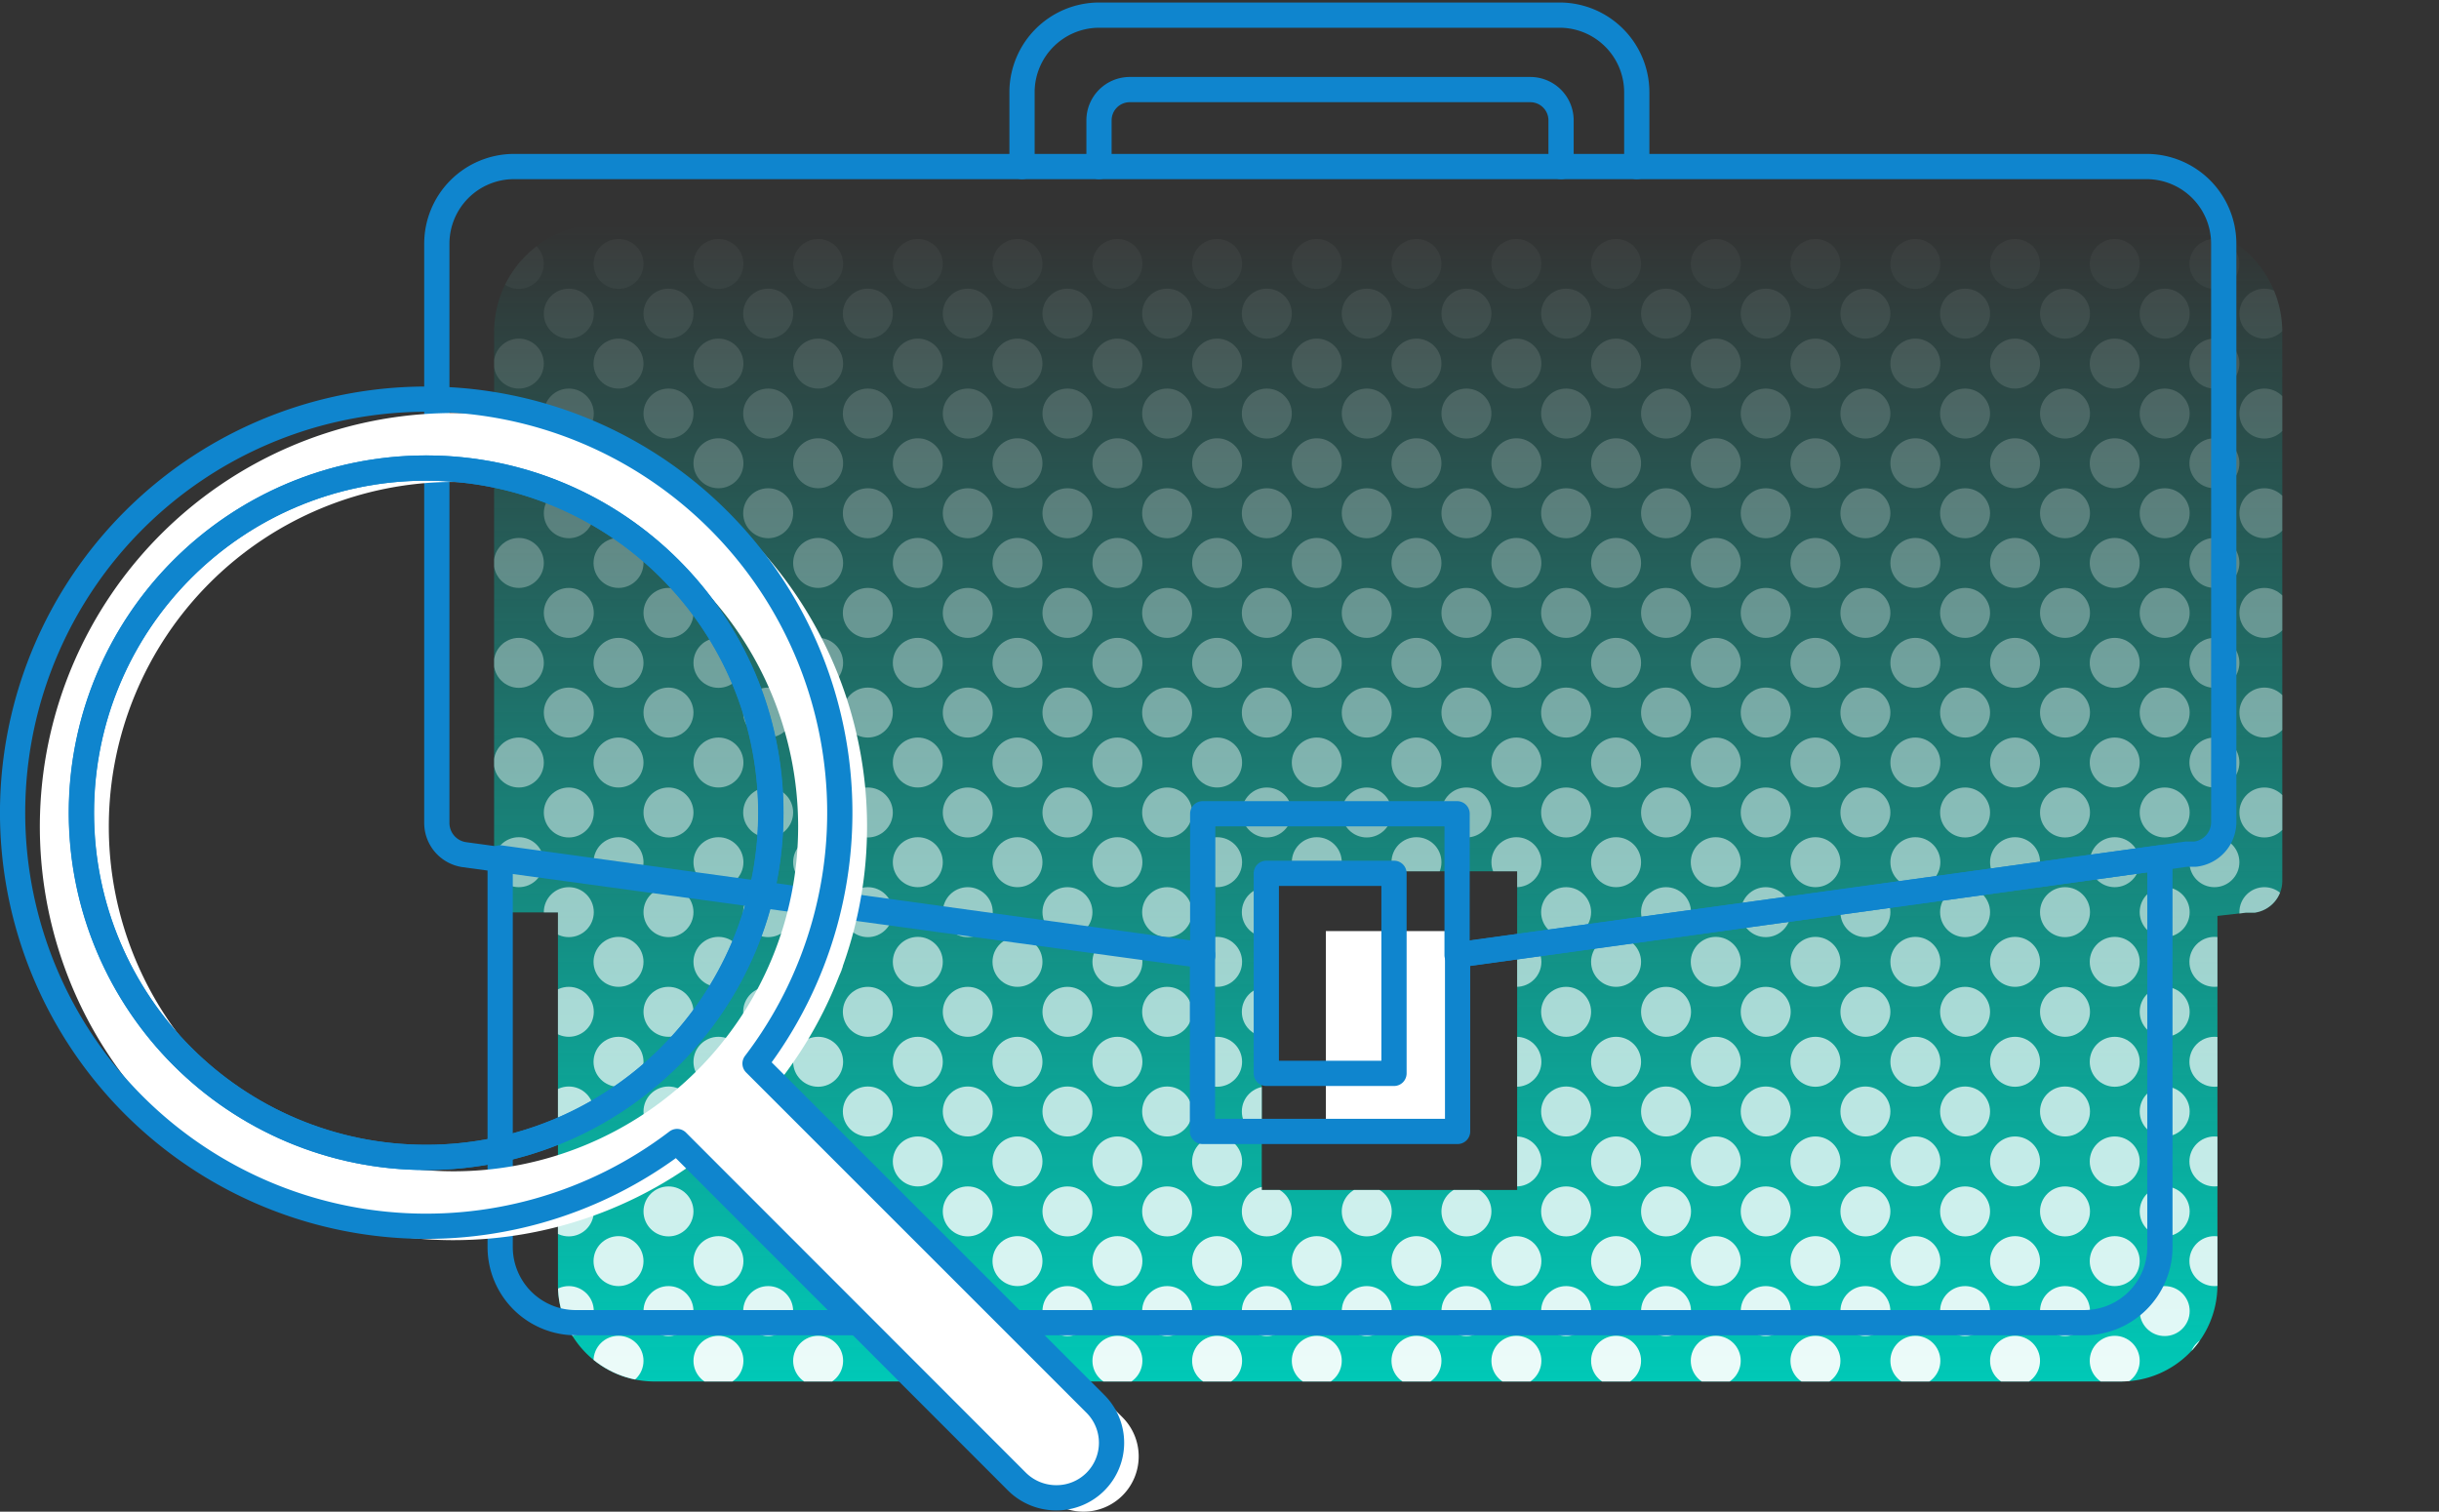 <svg xmlns="http://www.w3.org/2000/svg" xmlns:xlink="http://www.w3.org/1999/xlink" viewBox="0 0 96.65 59.91"><rect x="0" y="0" width="96.65" height="59.91" fill="#333333" stroke="none"/><defs><style>.cls-1,.cls-29{fill:none;}.cls-10,.cls-11,.cls-12,.cls-13,.cls-14,.cls-15,.cls-16,.cls-17,.cls-18,.cls-19,.cls-2,.cls-20,.cls-21,.cls-22,.cls-23,.cls-24,.cls-25,.cls-26,.cls-27,.cls-28,.cls-5,.cls-6,.cls-7,.cls-8,.cls-9{fill:#fff;}.cls-3{fill:url(#Gradient_bez_nazwy_21);}.cls-4{clip-path:url(#clip-path);}.cls-5{opacity:0.96;}.cls-6{opacity:0.92;}.cls-7{opacity:0.88;}.cls-8{opacity:0.84;}.cls-9{opacity:0.8;}.cls-10{opacity:0.76;}.cls-11{opacity:0.72;}.cls-12{opacity:0.68;}.cls-13{opacity:0.64;}.cls-14{opacity:0.6;}.cls-15{opacity:0.56;}.cls-16{opacity:0.52;}.cls-17{opacity:0.48;}.cls-18{opacity:0.44;}.cls-19{opacity:0.4;}.cls-20{opacity:0.36;}.cls-21{opacity:0.32;}.cls-22{opacity:0.28;}.cls-23{opacity:0.24;}.cls-24{opacity:0.2;}.cls-25{opacity:0.16;}.cls-26{opacity:0.12;}.cls-27{opacity:0.08;}.cls-28{opacity:0.04;}.cls-29{stroke:#0f85ce;stroke-linecap:round;stroke-linejoin:round;}</style><linearGradient id="Gradient_bez_nazwy_21" x1="54.99" y1="54.75" x2="54.99" y2="8.88" gradientUnits="userSpaceOnUse"><stop offset="0" stop-color="#00c9b7"/><stop offset="1" stop-color="#00c9b7" stop-opacity="0"/></linearGradient><clipPath id="clip-path"><path class="cls-1" d="M86.12,8.88H23.86a4.28,4.28,0,0,0-4.28,4.28v23h2.53V50.94a3.82,3.82,0,0,0,3.81,3.81H84.06a3.82,3.82,0,0,0,3.81-3.81V36.32L89,36.17l.35,0a1.27,1.27,0,0,0,1.09-1.26V13.16A4.28,4.28,0,0,0,86.12,8.88Zm-26,25.65V47.16H50V34.53Z"/></clipPath></defs><title>praca</title><g id="Warstwa_2" data-name="Warstwa 2"><g id="Layer_29" data-name="Layer 29"><rect class="cls-2" x="52.54" y="36.9" width="5.06" height="7.93"/><path class="cls-3" d="M86.12,8.88H23.86a4.28,4.28,0,0,0-4.28,4.28v23h2.53V50.94a3.82,3.82,0,0,0,3.81,3.81H84.06a3.82,3.82,0,0,0,3.81-3.81V36.3L89,36.17l.35,0a1.27,1.27,0,0,0,1.09-1.26V13.16A4.28,4.28,0,0,0,86.12,8.88Zm-26,25.65V47.16H50V34.53Z"/><g class="cls-4"><circle class="cls-2" cx="8.7" cy="57.89" r="0.99"/><circle class="cls-5" cx="10.68" cy="55.91" r="0.99"/><circle class="cls-6" cx="8.7" cy="53.93" r="0.99"/><circle class="cls-7" cx="10.68" cy="51.96" r="0.99"/><circle class="cls-8" cx="8.7" cy="49.98" r="0.99"/><circle class="cls-9" cx="10.68" cy="48.01" r="0.99"/><circle class="cls-10" cx="8.7" cy="46.03" r="0.99"/><circle class="cls-11" cx="10.68" cy="44.05" r="0.99"/><circle class="cls-12" cx="8.7" cy="42.08" r="0.99"/><circle class="cls-13" cx="10.68" cy="40.1" r="0.99"/><circle class="cls-14" cx="8.7" cy="38.12" r="0.99"/><circle class="cls-15" cx="10.68" cy="36.15" r="0.99"/><circle class="cls-16" cx="8.7" cy="34.17" r="0.99"/><circle class="cls-17" cx="10.68" cy="32.2" r="0.99"/><circle class="cls-18" cx="8.7" cy="30.22" r="0.99"/><circle class="cls-19" cx="10.68" cy="28.24" r="0.99"/><circle class="cls-20" cx="8.7" cy="26.27" r="0.99"/><circle class="cls-21" cx="10.68" cy="24.29" r="0.99"/><circle class="cls-22" cx="8.7" cy="22.31" r="0.99"/><circle class="cls-23" cx="10.68" cy="20.34" r="0.99"/><circle class="cls-24" cx="8.7" cy="18.36" r="0.99"/><circle class="cls-25" cx="10.68" cy="16.39" r="0.99"/><circle class="cls-26" cx="8.7" cy="14.41" r="0.99"/><circle class="cls-27" cx="10.68" cy="12.43" r="0.99"/><circle class="cls-28" cx="8.7" cy="10.46" r="0.99"/><circle class="cls-2" cx="12.66" cy="57.89" r="0.99"/><circle class="cls-5" cx="14.63" cy="55.91" r="0.99"/><circle class="cls-6" cx="12.66" cy="53.93" r="0.99"/><circle class="cls-7" cx="14.63" cy="51.96" r="0.99"/><circle class="cls-8" cx="12.66" cy="49.98" r="0.99"/><circle class="cls-9" cx="14.63" cy="48.01" r="0.99"/><circle class="cls-10" cx="12.66" cy="46.03" r="0.99"/><circle class="cls-11" cx="14.63" cy="44.05" r="0.99"/><circle class="cls-12" cx="12.66" cy="42.08" r="0.99"/><circle class="cls-13" cx="14.63" cy="40.1" r="0.99"/><circle class="cls-14" cx="12.66" cy="38.12" r="0.99"/><circle class="cls-15" cx="14.63" cy="36.15" r="0.99"/><circle class="cls-16" cx="12.66" cy="34.17" r="0.99"/><circle class="cls-17" cx="14.63" cy="32.2" r="0.99"/><circle class="cls-18" cx="12.66" cy="30.22" r="0.99"/><circle class="cls-19" cx="14.63" cy="28.24" r="0.99"/><circle class="cls-20" cx="12.66" cy="26.27" r="0.99"/><circle class="cls-21" cx="14.63" cy="24.29" r="0.99"/><circle class="cls-22" cx="12.66" cy="22.31" r="0.99"/><circle class="cls-23" cx="14.63" cy="20.34" r="0.99"/><circle class="cls-24" cx="12.66" cy="18.36" r="0.99"/><circle class="cls-25" cx="14.63" cy="16.39" r="0.99"/><circle class="cls-26" cx="12.66" cy="14.41" r="0.99"/><circle class="cls-27" cx="14.63" cy="12.43" r="0.99"/><circle class="cls-28" cx="12.66" cy="10.46" r="0.99"/><circle class="cls-2" cx="16.61" cy="57.89" r="0.99"/><circle class="cls-5" cx="18.58" cy="55.91" r="0.99"/><circle class="cls-6" cx="16.61" cy="53.93" r="0.99"/><circle class="cls-7" cx="18.58" cy="51.96" r="0.99"/><circle class="cls-8" cx="16.61" cy="49.98" r="0.99"/><circle class="cls-9" cx="18.58" cy="48.01" r="0.99"/><circle class="cls-10" cx="16.61" cy="46.03" r="0.99"/><circle class="cls-11" cx="18.58" cy="44.05" r="0.99"/><circle class="cls-12" cx="16.61" cy="42.08" r="0.99"/><circle class="cls-13" cx="18.58" cy="40.1" r="0.99"/><circle class="cls-14" cx="16.61" cy="38.12" r="0.99"/><circle class="cls-15" cx="18.58" cy="36.15" r="0.99"/><circle class="cls-16" cx="16.61" cy="34.17" r="0.99"/><circle class="cls-17" cx="18.58" cy="32.2" r="0.99"/><circle class="cls-18" cx="16.61" cy="30.22" r="0.99"/><circle class="cls-19" cx="18.58" cy="28.24" r="0.99"/><circle class="cls-20" cx="16.61" cy="26.27" r="0.99"/><circle class="cls-21" cx="18.58" cy="24.29" r="0.99"/><circle class="cls-22" cx="16.61" cy="22.31" r="0.99"/><circle class="cls-23" cx="18.58" cy="20.34" r="0.99"/><circle class="cls-24" cx="16.61" cy="18.36" r="0.99"/><circle class="cls-25" cx="18.58" cy="16.39" r="0.99"/><circle class="cls-26" cx="16.61" cy="14.41" r="0.99"/><circle class="cls-27" cx="18.58" cy="12.43" r="0.99"/><circle class="cls-28" cx="16.61" cy="10.46" r="0.99"/><circle class="cls-2" cx="20.56" cy="57.89" r="0.99"/><circle class="cls-5" cx="22.54" cy="55.91" r="0.99"/><circle class="cls-6" cx="20.56" cy="53.93" r="0.99"/><circle class="cls-7" cx="22.54" cy="51.96" r="0.99"/><circle class="cls-8" cx="20.56" cy="49.98" r="0.99"/><circle class="cls-9" cx="22.54" cy="48.01" r="0.99"/><circle class="cls-10" cx="20.56" cy="46.03" r="0.99"/><circle class="cls-11" cx="22.54" cy="44.05" r="0.99"/><circle class="cls-12" cx="20.56" cy="42.08" r="0.99"/><circle class="cls-13" cx="22.54" cy="40.1" r="0.99"/><circle class="cls-14" cx="20.56" cy="38.12" r="0.99"/><circle class="cls-15" cx="22.54" cy="36.15" r="0.99"/><circle class="cls-16" cx="20.56" cy="34.17" r="0.99"/><circle class="cls-17" cx="22.54" cy="32.2" r="0.99"/><circle class="cls-18" cx="20.56" cy="30.22" r="0.99"/><circle class="cls-19" cx="22.54" cy="28.24" r="0.99"/><circle class="cls-20" cx="20.56" cy="26.27" r="0.99"/><circle class="cls-21" cx="22.54" cy="24.29" r="0.99"/><circle class="cls-22" cx="20.56" cy="22.31" r="0.99"/><circle class="cls-23" cx="22.54" cy="20.34" r="0.99"/><circle class="cls-24" cx="20.56" cy="18.36" r="0.99"/><circle class="cls-25" cx="22.54" cy="16.39" r="0.99"/><circle class="cls-26" cx="20.56" cy="14.41" r="0.99"/><circle class="cls-27" cx="22.54" cy="12.43" r="0.99"/><circle class="cls-28" cx="20.56" cy="10.46" r="0.99"/><circle class="cls-2" cx="24.51" cy="57.89" r="0.99"/><circle class="cls-5" cx="26.49" cy="55.91" r="0.99"/><circle class="cls-6" cx="24.51" cy="53.93" r="0.99"/><circle class="cls-7" cx="26.49" cy="51.96" r="0.99"/><circle class="cls-8" cx="24.51" cy="49.98" r="0.99"/><circle class="cls-9" cx="26.49" cy="48.01" r="0.99"/><circle class="cls-10" cx="24.51" cy="46.03" r="0.99"/><circle class="cls-11" cx="26.49" cy="44.05" r="0.99"/><circle class="cls-12" cx="24.51" cy="42.08" r="0.99"/><circle class="cls-13" cx="26.49" cy="40.1" r="0.99"/><circle class="cls-14" cx="24.51" cy="38.12" r="0.99"/><circle class="cls-15" cx="26.49" cy="36.15" r="0.99"/><circle class="cls-16" cx="24.51" cy="34.17" r="0.99"/><circle class="cls-17" cx="26.49" cy="32.2" r="0.99"/><circle class="cls-18" cx="24.51" cy="30.22" r="0.99"/><circle class="cls-19" cx="26.49" cy="28.24" r="0.99"/><circle class="cls-20" cx="24.51" cy="26.27" r="0.99"/><circle class="cls-21" cx="26.49" cy="24.29" r="0.99"/><circle class="cls-22" cx="24.51" cy="22.31" r="0.99"/><circle class="cls-23" cx="26.49" cy="20.34" r="0.99"/><circle class="cls-24" cx="24.51" cy="18.36" r="0.99"/><circle class="cls-25" cx="26.49" cy="16.39" r="0.99"/><circle class="cls-26" cx="24.51" cy="14.41" r="0.99"/><circle class="cls-27" cx="26.49" cy="12.43" r="0.99"/><circle class="cls-28" cx="24.51" cy="10.46" r="0.99"/><circle class="cls-2" cx="28.47" cy="57.89" r="0.99"/><circle class="cls-5" cx="30.44" cy="55.91" r="0.99"/><circle class="cls-6" cx="28.47" cy="53.93" r="0.99"/><circle class="cls-7" cx="30.44" cy="51.96" r="0.99"/><circle class="cls-8" cx="28.47" cy="49.98" r="0.99"/><circle class="cls-9" cx="30.44" cy="48.01" r="0.99"/><circle class="cls-10" cx="28.47" cy="46.03" r="0.99"/><circle class="cls-11" cx="30.44" cy="44.05" r="0.99"/><circle class="cls-12" cx="28.47" cy="42.08" r="0.99"/><circle class="cls-13" cx="30.44" cy="40.1" r="0.99"/><circle class="cls-14" cx="28.47" cy="38.12" r="0.99"/><circle class="cls-15" cx="30.44" cy="36.15" r="0.99"/><circle class="cls-16" cx="28.47" cy="34.17" r="0.99"/><circle class="cls-17" cx="30.44" cy="32.2" r="0.99"/><circle class="cls-18" cx="28.47" cy="30.22" r="0.99"/><circle class="cls-19" cx="30.44" cy="28.24" r="0.99"/><circle class="cls-20" cx="28.47" cy="26.27" r="0.99"/><circle class="cls-21" cx="30.44" cy="24.29" r="0.99"/><circle class="cls-22" cx="28.47" cy="22.31" r="0.99"/><circle class="cls-23" cx="30.44" cy="20.34" r="0.99"/><circle class="cls-24" cx="28.47" cy="18.36" r="0.99"/><circle class="cls-25" cx="30.44" cy="16.39" r="0.99"/><circle class="cls-26" cx="28.47" cy="14.41" r="0.99"/><circle class="cls-27" cx="30.44" cy="12.43" r="0.99"/><circle class="cls-28" cx="28.47" cy="10.46" r="0.99"/><circle class="cls-2" cx="32.42" cy="57.89" r="0.99"/><circle class="cls-5" cx="34.39" cy="55.91" r="0.99"/><circle class="cls-6" cx="32.42" cy="53.93" r="0.99"/><circle class="cls-7" cx="34.39" cy="51.96" r="0.99"/><circle class="cls-8" cx="32.42" cy="49.98" r="0.99"/><circle class="cls-9" cx="34.39" cy="48.01" r="0.99"/><circle class="cls-10" cx="32.42" cy="46.03" r="0.99"/><circle class="cls-11" cx="34.39" cy="44.05" r="0.99"/><circle class="cls-12" cx="32.42" cy="42.08" r="0.99"/><circle class="cls-13" cx="34.39" cy="40.1" r="0.99"/><circle class="cls-14" cx="32.42" cy="38.12" r="0.99"/><circle class="cls-15" cx="34.39" cy="36.15" r="0.99"/><circle class="cls-16" cx="32.42" cy="34.17" r="0.99"/><circle class="cls-17" cx="34.39" cy="32.2" r="0.99"/><circle class="cls-18" cx="32.42" cy="30.22" r="0.99"/><circle class="cls-19" cx="34.39" cy="28.24" r="0.99"/><circle class="cls-20" cx="32.42" cy="26.27" r="0.99"/><circle class="cls-21" cx="34.39" cy="24.29" r="0.99"/><circle class="cls-22" cx="32.42" cy="22.31" r="0.99"/><circle class="cls-23" cx="34.39" cy="20.34" r="0.99"/><circle class="cls-24" cx="32.42" cy="18.36" r="0.99"/><circle class="cls-25" cx="34.39" cy="16.39" r="0.99"/><circle class="cls-26" cx="32.42" cy="14.41" r="0.99"/><circle class="cls-27" cx="34.39" cy="12.43" r="0.99"/><circle class="cls-28" cx="32.42" cy="10.46" r="0.99"/><circle class="cls-2" cx="36.37" cy="57.89" r="0.99"/><circle class="cls-5" cx="38.35" cy="55.91" r="0.99"/><circle class="cls-6" cx="36.37" cy="53.93" r="0.99"/><circle class="cls-7" cx="38.35" cy="51.96" r="0.99"/><circle class="cls-8" cx="36.37" cy="49.98" r="0.99"/><circle class="cls-9" cx="38.35" cy="48.01" r="0.99"/><circle class="cls-10" cx="36.37" cy="46.03" r="0.99"/><circle class="cls-11" cx="38.35" cy="44.05" r="0.99"/><circle class="cls-12" cx="36.37" cy="42.08" r="0.99"/><circle class="cls-13" cx="38.35" cy="40.1" r="0.99"/><circle class="cls-14" cx="36.37" cy="38.12" r="0.99"/><circle class="cls-15" cx="38.35" cy="36.15" r="0.99"/><circle class="cls-16" cx="36.37" cy="34.17" r="0.99"/><circle class="cls-17" cx="38.35" cy="32.2" r="0.99"/><circle class="cls-18" cx="36.37" cy="30.22" r="0.99"/><circle class="cls-19" cx="38.35" cy="28.24" r="0.99"/><circle class="cls-20" cx="36.37" cy="26.27" r="0.99"/><circle class="cls-21" cx="38.35" cy="24.29" r="0.99"/><circle class="cls-22" cx="36.37" cy="22.31" r="0.99"/><circle class="cls-23" cx="38.35" cy="20.34" r="0.99"/><circle class="cls-24" cx="36.37" cy="18.36" r="0.99"/><circle class="cls-25" cx="38.35" cy="16.39" r="0.99"/><circle class="cls-26" cx="36.37" cy="14.41" r="0.99"/><circle class="cls-27" cx="38.35" cy="12.43" r="0.99"/><circle class="cls-28" cx="36.37" cy="10.46" r="0.99"/><circle class="cls-2" cx="40.32" cy="57.89" r="0.99"/><circle class="cls-5" cx="42.3" cy="55.91" r="0.99"/><circle class="cls-6" cx="40.32" cy="53.93" r="0.99"/><circle class="cls-7" cx="42.3" cy="51.96" r="0.99"/><circle class="cls-8" cx="40.32" cy="49.98" r="0.99"/><circle class="cls-9" cx="42.3" cy="48.01" r="0.99"/><circle class="cls-10" cx="40.32" cy="46.03" r="0.99"/><circle class="cls-11" cx="42.3" cy="44.05" r="0.99"/><circle class="cls-12" cx="40.32" cy="42.08" r="0.99"/><circle class="cls-13" cx="42.3" cy="40.1" r="0.99"/><circle class="cls-14" cx="40.32" cy="38.12" r="0.99"/><circle class="cls-15" cx="42.3" cy="36.15" r="0.99"/><circle class="cls-16" cx="40.32" cy="34.17" r="0.99"/><circle class="cls-17" cx="42.3" cy="32.2" r="0.99"/><circle class="cls-18" cx="40.32" cy="30.22" r="0.99"/><circle class="cls-19" cx="42.3" cy="28.24" r="0.99"/><circle class="cls-20" cx="40.32" cy="26.27" r="0.99"/><circle class="cls-21" cx="42.3" cy="24.29" r="0.99"/><circle class="cls-22" cx="40.32" cy="22.31" r="0.99"/><circle class="cls-23" cx="42.3" cy="20.34" r="0.99"/><circle class="cls-24" cx="40.32" cy="18.36" r="0.99"/><circle class="cls-25" cx="42.3" cy="16.39" r="0.99"/><circle class="cls-26" cx="40.32" cy="14.41" r="0.99"/><circle class="cls-27" cx="42.3" cy="12.43" r="0.99"/><circle class="cls-28" cx="40.32" cy="10.46" r="0.99"/><circle class="cls-2" cx="44.28" cy="57.89" r="0.99"/><circle class="cls-5" cx="46.25" cy="55.91" r="0.99"/><circle class="cls-6" cx="44.28" cy="53.93" r="0.99"/><circle class="cls-7" cx="46.25" cy="51.96" r="0.99"/><circle class="cls-8" cx="44.28" cy="49.98" r="0.99"/><circle class="cls-9" cx="46.25" cy="48.01" r="0.99"/><circle class="cls-10" cx="44.28" cy="46.03" r="0.99"/><circle class="cls-11" cx="46.25" cy="44.05" r="0.99"/><circle class="cls-12" cx="44.28" cy="42.08" r="0.99"/><circle class="cls-13" cx="46.25" cy="40.1" r="0.99"/><circle class="cls-14" cx="44.28" cy="38.12" r="0.99"/><circle class="cls-15" cx="46.25" cy="36.15" r="0.99"/><circle class="cls-16" cx="44.28" cy="34.17" r="0.99"/><circle class="cls-17" cx="46.25" cy="32.2" r="0.99"/><circle class="cls-18" cx="44.28" cy="30.22" r="0.99"/><circle class="cls-19" cx="46.25" cy="28.24" r="0.99"/><circle class="cls-20" cx="44.28" cy="26.27" r="0.99"/><circle class="cls-21" cx="46.25" cy="24.29" r="0.99"/><circle class="cls-22" cx="44.28" cy="22.31" r="0.99"/><circle class="cls-23" cx="46.25" cy="20.34" r="0.99"/><circle class="cls-24" cx="44.28" cy="18.36" r="0.99"/><circle class="cls-25" cx="46.25" cy="16.39" r="0.99"/><circle class="cls-26" cx="44.28" cy="14.41" r="0.99"/><circle class="cls-27" cx="46.25" cy="12.43" r="0.99"/><circle class="cls-28" cx="44.28" cy="10.46" r="0.99"/><circle class="cls-2" cx="48.23" cy="57.89" r="0.99"/><circle class="cls-5" cx="50.2" cy="55.91" r="0.99"/><circle class="cls-6" cx="48.23" cy="53.93" r="0.99"/><circle class="cls-7" cx="50.2" cy="51.96" r="0.99"/><circle class="cls-8" cx="48.23" cy="49.98" r="0.99"/><circle class="cls-9" cx="50.2" cy="48.01" r="0.99"/><circle class="cls-10" cx="48.23" cy="46.03" r="0.99"/><circle class="cls-11" cx="50.2" cy="44.05" r="0.99"/><circle class="cls-12" cx="48.23" cy="42.08" r="0.99"/><circle class="cls-13" cx="50.2" cy="40.1" r="0.99"/><circle class="cls-14" cx="48.23" cy="38.12" r="0.99"/><circle class="cls-15" cx="50.2" cy="36.15" r="0.99"/><circle class="cls-16" cx="48.23" cy="34.17" r="0.99"/><circle class="cls-17" cx="50.2" cy="32.2" r="0.99"/><circle class="cls-18" cx="48.23" cy="30.22" r="0.99"/><circle class="cls-19" cx="50.2" cy="28.24" r="0.99"/><circle class="cls-20" cx="48.23" cy="26.27" r="0.99"/><circle class="cls-21" cx="50.2" cy="24.29" r="0.99"/><circle class="cls-22" cx="48.23" cy="22.31" r="0.99"/><circle class="cls-23" cx="50.2" cy="20.34" r="0.99"/><circle class="cls-24" cx="48.23" cy="18.36" r="0.99"/><circle class="cls-25" cx="50.2" cy="16.39" r="0.99"/><circle class="cls-26" cx="48.23" cy="14.41" r="0.99"/><circle class="cls-27" cx="50.2" cy="12.43" r="0.99"/><circle class="cls-28" cx="48.23" cy="10.46" r="0.99"/><circle class="cls-2" cx="52.18" cy="57.89" r="0.99"/><circle class="cls-5" cx="54.16" cy="55.91" r="0.99"/><circle class="cls-6" cx="52.18" cy="53.93" r="0.99"/><circle class="cls-7" cx="54.16" cy="51.96" r="0.99"/><circle class="cls-8" cx="52.18" cy="49.98" r="0.99"/><circle class="cls-9" cx="54.16" cy="48.01" r="0.99"/><circle class="cls-10" cx="52.18" cy="46.03" r="0.99"/><circle class="cls-11" cx="54.16" cy="44.05" r="0.99"/><circle class="cls-12" cx="52.18" cy="42.08" r="0.99"/><circle class="cls-13" cx="54.16" cy="40.1" r="0.99"/><circle class="cls-14" cx="52.18" cy="38.12" r="0.99"/><circle class="cls-15" cx="54.16" cy="36.15" r="0.99"/><circle class="cls-16" cx="52.18" cy="34.17" r="0.99"/><circle class="cls-17" cx="54.16" cy="32.2" r="0.99"/><circle class="cls-18" cx="52.18" cy="30.22" r="0.99"/><circle class="cls-19" cx="54.16" cy="28.24" r="0.99"/><circle class="cls-20" cx="52.18" cy="26.27" r="0.99"/><circle class="cls-21" cx="54.16" cy="24.29" r="0.99"/><circle class="cls-22" cx="52.18" cy="22.31" r="0.99"/><circle class="cls-23" cx="54.16" cy="20.34" r="0.99"/><circle class="cls-24" cx="52.18" cy="18.36" r="0.99"/><circle class="cls-25" cx="54.16" cy="16.39" r="0.99"/><circle class="cls-26" cx="52.18" cy="14.41" r="0.99"/><circle class="cls-27" cx="54.16" cy="12.43" r="0.99"/><circle class="cls-28" cx="52.18" cy="10.46" r="0.99"/><circle class="cls-2" cx="56.13" cy="57.89" r="0.99"/><circle class="cls-5" cx="58.11" cy="55.91" r="0.99"/><circle class="cls-6" cx="56.13" cy="53.93" r="0.99"/><circle class="cls-7" cx="58.11" cy="51.96" r="0.99"/><circle class="cls-8" cx="56.13" cy="49.98" r="0.99"/><circle class="cls-9" cx="58.11" cy="48.01" r="0.99"/><circle class="cls-10" cx="56.13" cy="46.03" r="0.99"/><circle class="cls-11" cx="58.11" cy="44.05" r="0.99"/><circle class="cls-12" cx="56.13" cy="42.08" r="0.99"/><circle class="cls-13" cx="58.11" cy="40.1" r="0.99"/><circle class="cls-14" cx="56.13" cy="38.12" r="0.99"/><circle class="cls-15" cx="58.11" cy="36.15" r="0.99"/><circle class="cls-16" cx="56.13" cy="34.17" r="0.99"/><circle class="cls-17" cx="58.11" cy="32.2" r="0.99"/><circle class="cls-18" cx="56.13" cy="30.22" r="0.99"/><circle class="cls-19" cx="58.11" cy="28.24" r="0.99"/><circle class="cls-20" cx="56.13" cy="26.27" r="0.99"/><circle class="cls-21" cx="58.11" cy="24.29" r="0.99"/><circle class="cls-22" cx="56.13" cy="22.31" r="0.99"/><circle class="cls-23" cx="58.11" cy="20.34" r="0.99"/><circle class="cls-24" cx="56.13" cy="18.36" r="0.99"/><circle class="cls-25" cx="58.11" cy="16.39" r="0.99"/><circle class="cls-26" cx="56.13" cy="14.41" r="0.99"/><circle class="cls-27" cx="58.11" cy="12.43" r="0.99"/><circle class="cls-28" cx="56.13" cy="10.46" r="0.99"/><circle class="cls-2" cx="60.09" cy="57.89" r="0.99"/><circle class="cls-5" cx="62.06" cy="55.91" r="0.99"/><circle class="cls-6" cx="60.09" cy="53.93" r="0.99"/><circle class="cls-7" cx="62.06" cy="51.96" r="0.99"/><circle class="cls-8" cx="60.09" cy="49.98" r="0.99"/><circle class="cls-9" cx="62.06" cy="48.01" r="0.99"/><circle class="cls-10" cx="60.09" cy="46.03" r="0.99"/><circle class="cls-11" cx="62.06" cy="44.05" r="0.99"/><circle class="cls-12" cx="60.09" cy="42.08" r="0.99"/><circle class="cls-13" cx="62.06" cy="40.1" r="0.99"/><circle class="cls-14" cx="60.09" cy="38.12" r="0.99"/><circle class="cls-15" cx="62.06" cy="36.15" r="0.99"/><circle class="cls-16" cx="60.09" cy="34.17" r="0.99"/><circle class="cls-17" cx="62.06" cy="32.2" r="0.99"/><circle class="cls-18" cx="60.09" cy="30.22" r="0.99"/><circle class="cls-19" cx="62.06" cy="28.24" r="0.99"/><circle class="cls-20" cx="60.09" cy="26.27" r="0.99"/><circle class="cls-21" cx="62.06" cy="24.29" r="0.99"/><circle class="cls-22" cx="60.09" cy="22.31" r="0.99"/><circle class="cls-23" cx="62.06" cy="20.34" r="0.99"/><circle class="cls-24" cx="60.09" cy="18.36" r="0.99"/><circle class="cls-25" cx="62.06" cy="16.39" r="0.99"/><circle class="cls-26" cx="60.09" cy="14.41" r="0.99"/><circle class="cls-27" cx="62.06" cy="12.43" r="0.99"/><circle class="cls-28" cx="60.09" cy="10.46" r="0.99"/><circle class="cls-2" cx="64.04" cy="57.89" r="0.99"/><circle class="cls-5" cx="66.02" cy="55.91" r="0.99"/><circle class="cls-6" cx="64.04" cy="53.93" r="0.99"/><circle class="cls-7" cx="66.02" cy="51.96" r="0.99"/><circle class="cls-8" cx="64.04" cy="49.98" r="0.99"/><circle class="cls-9" cx="66.02" cy="48.01" r="0.99"/><circle class="cls-10" cx="64.04" cy="46.03" r="0.99"/><circle class="cls-11" cx="66.02" cy="44.05" r="0.99"/><circle class="cls-12" cx="64.04" cy="42.08" r="0.99"/><circle class="cls-13" cx="66.02" cy="40.1" r="0.99"/><circle class="cls-14" cx="64.04" cy="38.12" r="0.99"/><circle class="cls-15" cx="66.02" cy="36.15" r="0.99"/><circle class="cls-16" cx="64.04" cy="34.17" r="0.99"/><circle class="cls-17" cx="66.02" cy="32.2" r="0.99"/><circle class="cls-18" cx="64.04" cy="30.22" r="0.99"/><circle class="cls-19" cx="66.02" cy="28.24" r="0.99"/><circle class="cls-20" cx="64.04" cy="26.27" r="0.99"/><circle class="cls-21" cx="66.02" cy="24.29" r="0.99"/><circle class="cls-22" cx="64.04" cy="22.31" r="0.99"/><circle class="cls-23" cx="66.02" cy="20.34" r="0.99"/><circle class="cls-24" cx="64.04" cy="18.36" r="0.99"/><circle class="cls-25" cx="66.02" cy="16.39" r="0.99"/><circle class="cls-26" cx="64.04" cy="14.41" r="0.99"/><circle class="cls-27" cx="66.02" cy="12.43" r="0.99"/><circle class="cls-28" cx="64.04" cy="10.46" r="0.99"/><circle class="cls-2" cx="67.99" cy="57.89" r="0.99"/><circle class="cls-5" cx="69.97" cy="55.91" r="0.99"/><circle class="cls-6" cx="67.99" cy="53.93" r="0.99"/><circle class="cls-7" cx="69.97" cy="51.96" r="0.99"/><circle class="cls-8" cx="67.99" cy="49.98" r="0.99"/><circle class="cls-9" cx="69.97" cy="48.01" r="0.99"/><circle class="cls-10" cx="67.99" cy="46.03" r="0.99"/><circle class="cls-11" cx="69.97" cy="44.05" r="0.99"/><circle class="cls-12" cx="67.99" cy="42.08" r="0.99"/><circle class="cls-13" cx="69.97" cy="40.1" r="0.99"/><circle class="cls-14" cx="67.99" cy="38.12" r="0.99"/><circle class="cls-15" cx="69.97" cy="36.15" r="0.99"/><circle class="cls-16" cx="67.99" cy="34.17" r="0.99"/><circle class="cls-17" cx="69.97" cy="32.2" r="0.99"/><circle class="cls-18" cx="67.99" cy="30.22" r="0.99"/><circle class="cls-19" cx="69.97" cy="28.24" r="0.99"/><circle class="cls-20" cx="67.99" cy="26.27" r="0.99"/><circle class="cls-21" cx="69.97" cy="24.29" r="0.99"/><circle class="cls-22" cx="67.99" cy="22.31" r="0.99"/><circle class="cls-23" cx="69.97" cy="20.34" r="0.99"/><circle class="cls-24" cx="67.99" cy="18.36" r="0.99"/><circle class="cls-25" cx="69.97" cy="16.39" r="0.99"/><circle class="cls-26" cx="67.99" cy="14.41" r="0.99"/><circle class="cls-27" cx="69.97" cy="12.43" r="0.99"/><circle class="cls-28" cx="67.99" cy="10.46" r="0.99"/><circle class="cls-2" cx="71.94" cy="57.89" r="0.99"/><circle class="cls-5" cx="73.92" cy="55.91" r="0.99"/><circle class="cls-6" cx="71.94" cy="53.93" r="0.99"/><circle class="cls-7" cx="73.92" cy="51.96" r="0.99"/><circle class="cls-8" cx="71.94" cy="49.98" r="0.99"/><circle class="cls-9" cx="73.92" cy="48.01" r="0.99"/><circle class="cls-10" cx="71.94" cy="46.03" r="0.99"/><circle class="cls-11" cx="73.92" cy="44.05" r="0.99"/><circle class="cls-12" cx="71.94" cy="42.08" r="0.99"/><circle class="cls-13" cx="73.92" cy="40.1" r="0.99"/><circle class="cls-14" cx="71.94" cy="38.12" r="0.99"/><circle class="cls-15" cx="73.92" cy="36.15" r="0.99"/><circle class="cls-16" cx="71.94" cy="34.17" r="0.99"/><circle class="cls-17" cx="73.92" cy="32.2" r="0.99"/><circle class="cls-18" cx="71.94" cy="30.22" r="0.99"/><circle class="cls-19" cx="73.92" cy="28.24" r="0.99"/><circle class="cls-20" cx="71.94" cy="26.27" r="0.99"/><circle class="cls-21" cx="73.92" cy="24.29" r="0.99"/><circle class="cls-22" cx="71.94" cy="22.31" r="0.99"/><circle class="cls-23" cx="73.92" cy="20.34" r="0.99"/><circle class="cls-24" cx="71.94" cy="18.36" r="0.99"/><circle class="cls-25" cx="73.92" cy="16.39" r="0.99"/><circle class="cls-26" cx="71.94" cy="14.41" r="0.99"/><circle class="cls-27" cx="73.92" cy="12.43" r="0.99"/><circle class="cls-28" cx="71.94" cy="10.46" r="0.99"/><circle class="cls-2" cx="75.9" cy="57.89" r="0.99"/><circle class="cls-5" cx="77.87" cy="55.91" r="0.99"/><circle class="cls-6" cx="75.9" cy="53.93" r="0.99"/><circle class="cls-7" cx="77.87" cy="51.96" r="0.99"/><circle class="cls-8" cx="75.9" cy="49.98" r="0.99"/><circle class="cls-9" cx="77.87" cy="48.01" r="0.99"/><circle class="cls-10" cx="75.9" cy="46.03" r="0.99"/><circle class="cls-11" cx="77.87" cy="44.05" r="0.99"/><circle class="cls-12" cx="75.9" cy="42.08" r="0.99"/><circle class="cls-13" cx="77.87" cy="40.1" r="0.99"/><circle class="cls-14" cx="75.9" cy="38.12" r="0.99"/><circle class="cls-15" cx="77.87" cy="36.15" r="0.99"/><circle class="cls-16" cx="75.9" cy="34.17" r="0.99"/><circle class="cls-17" cx="77.87" cy="32.2" r="0.99"/><circle class="cls-18" cx="75.9" cy="30.22" r="0.99"/><circle class="cls-19" cx="77.87" cy="28.24" r="0.99"/><circle class="cls-20" cx="75.9" cy="26.27" r="0.99"/><circle class="cls-21" cx="77.87" cy="24.29" r="0.99"/><circle class="cls-22" cx="75.9" cy="22.31" r="0.99"/><circle class="cls-23" cx="77.87" cy="20.34" r="0.99"/><circle class="cls-24" cx="75.9" cy="18.36" r="0.99"/><circle class="cls-25" cx="77.87" cy="16.39" r="0.99"/><circle class="cls-26" cx="75.9" cy="14.41" r="0.99"/><circle class="cls-27" cx="77.87" cy="12.43" r="0.99"/><circle class="cls-28" cx="75.9" cy="10.46" r="0.99"/><circle class="cls-2" cx="79.85" cy="57.89" r="0.99"/><circle class="cls-5" cx="81.83" cy="55.91" r="0.99"/><circle class="cls-6" cx="79.85" cy="53.93" r="0.99"/><circle class="cls-7" cx="81.83" cy="51.96" r="0.99"/><circle class="cls-8" cx="79.85" cy="49.98" r="0.99"/><circle class="cls-9" cx="81.83" cy="48.01" r="0.99"/><circle class="cls-10" cx="79.85" cy="46.03" r="0.99"/><circle class="cls-11" cx="81.83" cy="44.05" r="0.99"/><circle class="cls-12" cx="79.85" cy="42.08" r="0.99"/><circle class="cls-13" cx="81.83" cy="40.1" r="0.99"/><circle class="cls-14" cx="79.85" cy="38.12" r="0.99"/><circle class="cls-15" cx="81.83" cy="36.15" r="0.99"/><circle class="cls-16" cx="79.85" cy="34.17" r="0.99"/><circle class="cls-17" cx="81.83" cy="32.2" r="0.99"/><circle class="cls-18" cx="79.85" cy="30.22" r="0.99"/><circle class="cls-19" cx="81.83" cy="28.24" r="0.99"/><circle class="cls-20" cx="79.85" cy="26.27" r="0.99"/><circle class="cls-21" cx="81.83" cy="24.29" r="0.99"/><circle class="cls-22" cx="79.85" cy="22.31" r="0.99"/><circle class="cls-23" cx="81.83" cy="20.34" r="0.99"/><circle class="cls-24" cx="79.85" cy="18.36" r="0.99"/><circle class="cls-25" cx="81.83" cy="16.39" r="0.99"/><circle class="cls-26" cx="79.85" cy="14.41" r="0.99"/><circle class="cls-27" cx="81.83" cy="12.43" r="0.99"/><circle class="cls-28" cx="79.85" cy="10.46" r="0.99"/><circle class="cls-2" cx="83.8" cy="57.89" r="0.99"/><circle class="cls-5" cx="85.78" cy="55.91" r="0.99"/><circle class="cls-6" cx="83.8" cy="53.93" r="0.99"/><circle class="cls-7" cx="85.78" cy="51.96" r="0.99"/><circle class="cls-8" cx="83.8" cy="49.98" r="0.99"/><circle class="cls-9" cx="85.78" cy="48.01" r="0.99"/><circle class="cls-10" cx="83.8" cy="46.03" r="0.99"/><circle class="cls-11" cx="85.78" cy="44.05" r="0.99"/><circle class="cls-12" cx="83.8" cy="42.08" r="0.99"/><circle class="cls-13" cx="85.78" cy="40.1" r="0.99"/><circle class="cls-14" cx="83.8" cy="38.12" r="0.99"/><circle class="cls-15" cx="85.78" cy="36.15" r="0.99"/><circle class="cls-16" cx="83.8" cy="34.17" r="0.99"/><circle class="cls-17" cx="85.78" cy="32.2" r="0.99"/><circle class="cls-18" cx="83.8" cy="30.22" r="0.99"/><circle class="cls-19" cx="85.78" cy="28.24" r="0.99"/><circle class="cls-20" cx="83.8" cy="26.27" r="0.99"/><circle class="cls-21" cx="85.78" cy="24.29" r="0.99"/><circle class="cls-22" cx="83.8" cy="22.31" r="0.99"/><circle class="cls-23" cx="85.78" cy="20.34" r="0.99"/><circle class="cls-24" cx="83.8" cy="18.36" r="0.99"/><circle class="cls-25" cx="85.78" cy="16.39" r="0.99"/><circle class="cls-26" cx="83.8" cy="14.41" r="0.99"/><circle class="cls-27" cx="85.78" cy="12.43" r="0.99"/><circle class="cls-28" cx="83.8" cy="10.46" r="0.99"/><circle class="cls-2" cx="87.75" cy="57.89" r="0.99"/><circle class="cls-5" cx="89.73" cy="55.91" r="0.99"/><circle class="cls-6" cx="87.75" cy="53.93" r="0.99"/><circle class="cls-7" cx="89.73" cy="51.96" r="0.99"/><circle class="cls-8" cx="87.75" cy="49.98" r="0.99"/><circle class="cls-9" cx="89.73" cy="48.01" r="0.99"/><circle class="cls-10" cx="87.75" cy="46.03" r="0.99"/><circle class="cls-11" cx="89.73" cy="44.05" r="0.99"/><circle class="cls-12" cx="87.75" cy="42.08" r="0.99"/><circle class="cls-13" cx="89.73" cy="40.1" r="0.99"/><circle class="cls-14" cx="87.75" cy="38.12" r="0.99"/><circle class="cls-15" cx="89.73" cy="36.15" r="0.99"/><circle class="cls-16" cx="87.75" cy="34.17" r="0.99"/><circle class="cls-17" cx="89.73" cy="32.2" r="0.99"/><circle class="cls-18" cx="87.75" cy="30.22" r="0.99"/><circle class="cls-19" cx="89.73" cy="28.24" r="0.99"/><circle class="cls-20" cx="87.75" cy="26.27" r="0.99"/><circle class="cls-21" cx="89.73" cy="24.29" r="0.99"/><circle class="cls-22" cx="87.75" cy="22.31" r="0.99"/><circle class="cls-23" cx="89.73" cy="20.34" r="0.99"/><circle class="cls-24" cx="87.75" cy="18.36" r="0.99"/><circle class="cls-25" cx="89.73" cy="16.39" r="0.99"/><circle class="cls-26" cx="87.75" cy="14.41" r="0.99"/><circle class="cls-27" cx="89.73" cy="12.43" r="0.99"/><circle class="cls-28" cx="87.75" cy="10.46" r="0.99"/><circle class="cls-2" cx="91.71" cy="57.89" r="0.99"/><circle class="cls-5" cx="93.68" cy="55.91" r="0.99"/><circle class="cls-6" cx="91.71" cy="53.93" r="0.99"/><circle class="cls-7" cx="93.68" cy="51.96" r="0.99"/><circle class="cls-8" cx="91.71" cy="49.98" r="0.99"/><circle class="cls-9" cx="93.68" cy="48.01" r="0.99"/><circle class="cls-10" cx="91.71" cy="46.03" r="0.99"/><circle class="cls-11" cx="93.68" cy="44.05" r="0.99"/><circle class="cls-12" cx="91.71" cy="42.08" r="0.99"/><circle class="cls-13" cx="93.68" cy="40.1" r="0.99"/><circle class="cls-14" cx="91.71" cy="38.12" r="0.99"/><circle class="cls-15" cx="93.68" cy="36.15" r="0.99"/><circle class="cls-16" cx="91.71" cy="34.17" r="0.99"/><circle class="cls-17" cx="93.68" cy="32.2" r="0.99"/><circle class="cls-18" cx="91.71" cy="30.22" r="0.99"/><circle class="cls-19" cx="93.68" cy="28.24" r="0.99"/><circle class="cls-20" cx="91.71" cy="26.27" r="0.99"/><circle class="cls-21" cx="93.68" cy="24.29" r="0.99"/><circle class="cls-22" cx="91.71" cy="22.31" r="0.99"/><circle class="cls-23" cx="93.68" cy="20.34" r="0.99"/><circle class="cls-24" cx="91.71" cy="18.36" r="0.99"/><circle class="cls-25" cx="93.68" cy="16.39" r="0.99"/><circle class="cls-26" cx="91.71" cy="14.41" r="0.99"/><circle class="cls-27" cx="93.68" cy="12.43" r="0.99"/><circle class="cls-28" cx="91.71" cy="10.46" r="0.99"/><circle class="cls-2" cx="95.66" cy="57.89" r="0.99"/><circle class="cls-6" cx="95.66" cy="53.93" r="0.99"/><circle class="cls-8" cx="95.66" cy="49.98" r="0.99"/><circle class="cls-10" cx="95.66" cy="46.03" r="0.99"/><circle class="cls-12" cx="95.66" cy="42.08" r="0.99"/><circle class="cls-14" cx="95.66" cy="38.12" r="0.99"/><circle class="cls-16" cx="95.66" cy="34.17" r="0.99"/><circle class="cls-18" cx="95.66" cy="30.22" r="0.99"/><circle class="cls-20" cx="95.66" cy="26.27" r="0.99"/><circle class="cls-22" cx="95.66" cy="22.31" r="0.99"/><circle class="cls-24" cx="95.66" cy="18.36" r="0.99"/><circle class="cls-26" cx="95.66" cy="14.41" r="0.99"/><circle class="cls-28" cx="95.66" cy="10.46" r="0.99"/></g><rect class="cls-29" x="50.18" y="34.61" width="5.06" height="7.93"/><path class="cls-29" d="M85.59,49.42a3,3,0,0,1-3,3H22.87a3,3,0,0,1-3.05-3V34l27.83,3.84v7H57.76v-7L85.59,34Z"/><path class="cls-29" d="M88.12,9.65V32.59A1.28,1.28,0,0,1,87,33.85l-.35,0-28.91,4V35.31c0-.81,0-3.06,0-3.06H47.66s0,2.22,0,3.05v2.57l-29.27-4a1.27,1.27,0,0,1-1.08-1.26V9.65A3.06,3.06,0,0,1,20.35,6.6H85.07A3.06,3.06,0,0,1,88.12,9.65Z"/><path class="cls-29" d="M40.5,6.6v-3a3.06,3.06,0,0,1,3-3H61.86a3.06,3.06,0,0,1,3,3.05V6.6"/><path class="cls-29" d="M43.55,6.6V4.77a1.22,1.22,0,0,1,1.22-1.22H60.64a1.22,1.22,0,0,1,1.22,1.22V6.6"/><path class="cls-2" d="M44.49,56.18,31,42.7a16.39,16.39,0,1,0-3.09,3.09L41.4,59.27a2.16,2.16,0,0,0,1.54.64,2.19,2.19,0,0,0,1.55-3.73ZM27.63,42.42a13.66,13.66,0,1,1,0-19.32A13.67,13.67,0,0,1,27.63,42.42Z"/><path class="cls-29" d="M43.4,55.63,29.92,42.15a16.39,16.39,0,1,0-3.09,3.09L40.31,58.73a2.21,2.21,0,0,0,1.55.63,2.18,2.18,0,0,0,1.54-3.73ZM26.54,41.87a13.66,13.66,0,1,1,0-19.32A13.66,13.66,0,0,1,26.54,41.87Z"/><circle class="cls-29" cx="16.89" cy="32.21" r="13.66"/></g></g></svg>